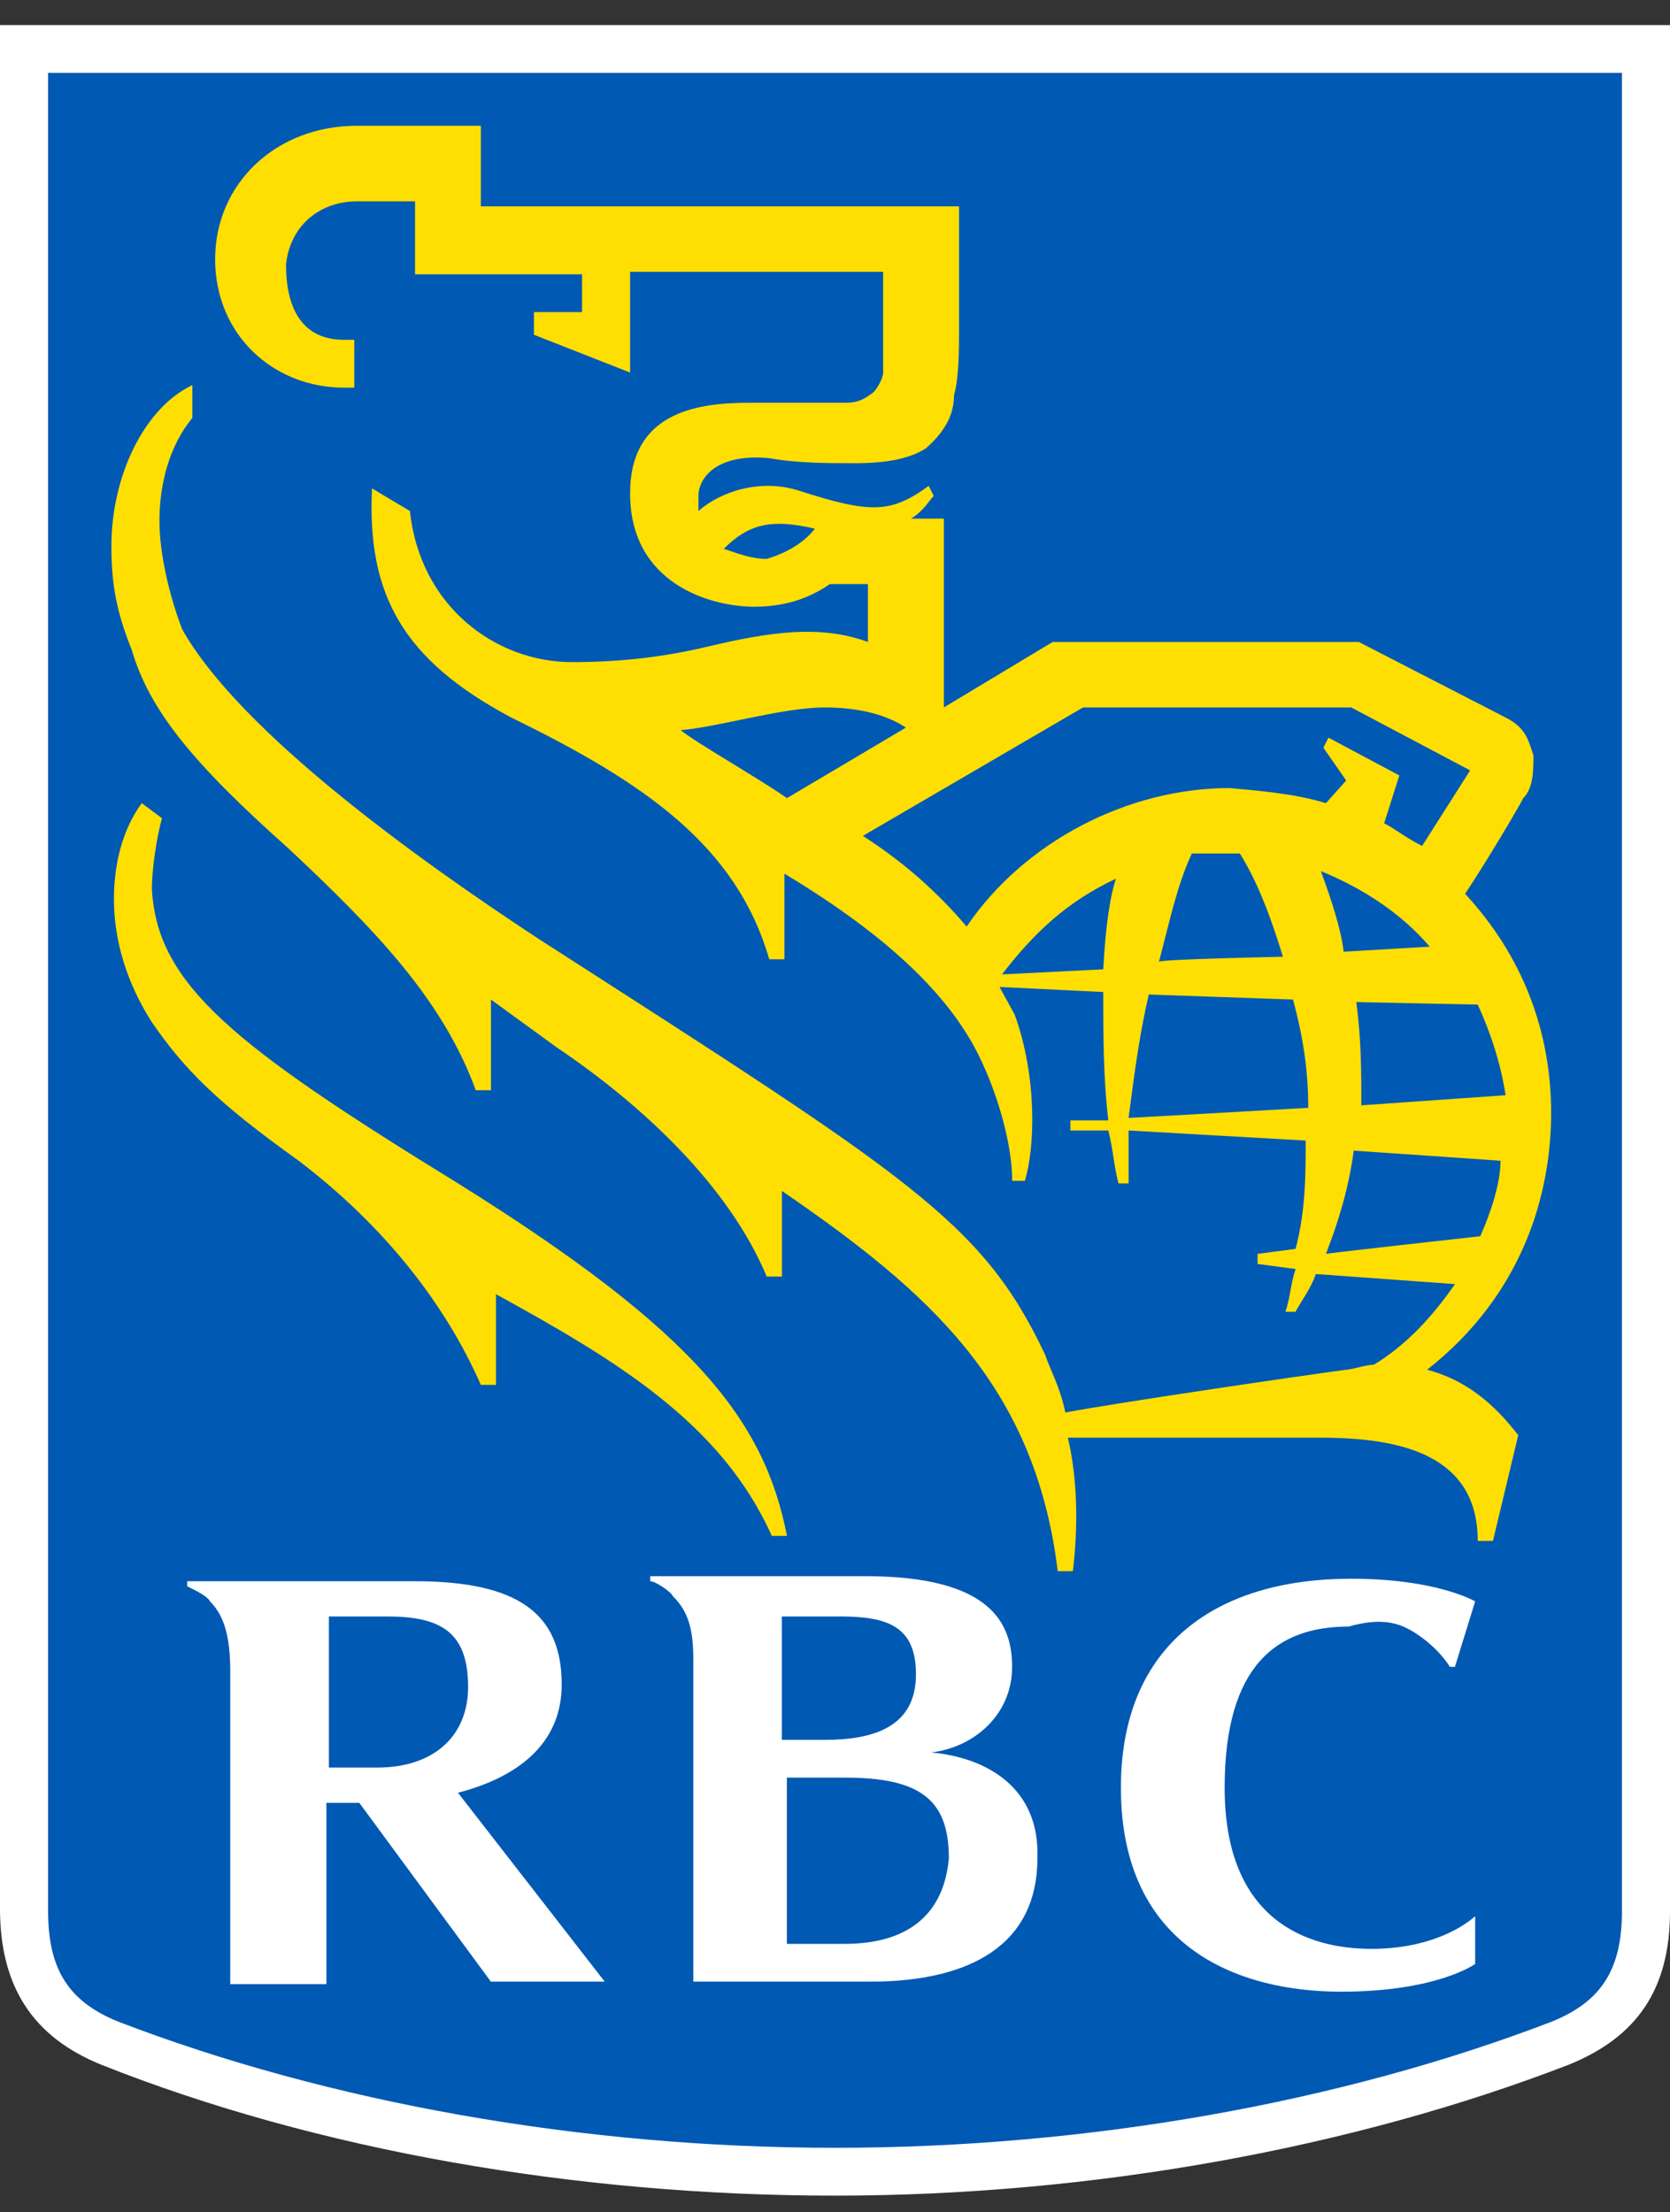 <svg width="40" height="53" viewBox="0 0 40 53" fill="none" xmlns="http://www.w3.org/2000/svg">
<rect x="0" y="0" width="40" height="53" fill="#333333" stroke="none"/>
<g clip-path="url(#clip0_14185_17841)">
<path d="M39.456 45.783C39.456 47.472 38.789 48.377 37.395 48.981C32.123 50.971 25.941 51.997 20.001 51.997C14.062 51.997 7.88 50.971 2.607 48.92C1.214 48.377 0.547 47.412 0.547 45.723V1.143H39.395V45.783" fill="#0059B3"/>
<path d="M20 52.6C13.818 52.6 7.576 51.514 2.424 49.463C0.788 48.8 0 47.593 0 45.723V0.6H40V45.783C40 47.654 39.212 48.8 37.576 49.463C32.424 51.454 26.182 52.6 20 52.6ZM1.152 1.746V45.783C1.152 47.171 1.636 47.955 2.848 48.438C7.879 50.368 13.939 51.454 20 51.454C26.061 51.454 32.121 50.368 37.151 48.438C38.364 47.955 38.849 47.171 38.849 45.783V1.746H1.152Z" fill="white"/>
<path d="M10.971 28.35C5.577 25.032 3.759 23.584 3.638 21.292C3.638 20.809 3.759 20.025 3.88 19.602L3.395 19.241C2.91 19.904 2.729 20.749 2.729 21.533C2.729 22.8 3.213 23.825 3.638 24.489C4.426 25.635 5.213 26.419 7.153 27.807C9.213 29.375 10.668 31.245 11.517 33.176H11.88V31.004C14.729 32.572 17.274 34.081 18.486 36.795H18.85C18.304 34.02 16.668 31.909 10.971 28.35ZM26.729 21.05C25.577 21.593 24.789 22.317 24.001 23.343L26.425 23.222C26.486 22.076 26.607 21.412 26.729 21.05ZM35.456 29.616C35.698 29.073 35.941 28.35 35.941 27.807L32.425 27.565C32.304 28.47 32.062 29.255 31.759 30.039C31.638 30.039 35.456 29.616 35.456 29.616ZM31.638 20.869C31.88 21.533 32.123 22.257 32.183 22.8L34.244 22.679C33.577 21.895 32.668 21.292 31.638 20.869ZM30.729 22.92C30.486 22.136 30.183 21.231 29.698 20.447H28.547C28.183 21.231 28.001 22.136 27.759 23.041C27.759 22.981 30.729 22.92 30.729 22.92ZM32.486 24.006C32.607 24.911 32.607 25.695 32.607 26.48L36.062 26.238C35.941 25.454 35.698 24.73 35.395 24.067L32.486 24.006ZM31.335 26.54C31.335 25.635 31.213 24.851 30.971 23.946L27.517 23.825C27.274 24.851 27.153 25.876 27.032 26.781C27.092 26.781 31.335 26.54 31.335 26.54ZM31.759 19.241L32.244 18.698L31.698 17.913L31.82 17.672L33.517 18.577L33.153 19.723C33.395 19.844 33.698 20.085 34.062 20.266L35.213 18.456L32.365 16.948H25.941L20.668 20.025C21.698 20.688 22.486 21.412 23.153 22.197C24.547 20.145 27.032 18.879 29.456 18.879C30.062 18.939 30.971 18.999 31.759 19.241ZM18.85 19.12L21.698 17.431C21.153 17.069 20.425 16.948 19.759 16.948C18.729 16.948 17.153 17.431 16.304 17.491C16.668 17.793 18.062 18.577 18.85 19.12ZM19.517 12.665C18.486 12.424 17.941 12.544 17.335 13.148C17.698 13.268 18.001 13.389 18.365 13.389C18.971 13.208 19.335 12.906 19.517 12.665ZM35.759 36.916H35.395C35.395 34.865 33.577 34.442 31.638 34.442H25.577C25.82 35.468 25.82 36.614 25.698 37.64H25.335C24.789 33.176 22.244 30.944 18.729 28.531V30.582H18.365C17.456 28.41 15.395 26.48 13.335 25.092L11.759 23.946V26.118H11.395C10.607 23.946 8.971 22.257 6.91 20.326C4.607 18.275 3.577 17.009 3.153 15.561C2.789 14.656 2.668 13.992 2.668 13.087C2.668 11.398 3.456 9.77 4.607 9.227V10.011C4.062 10.674 3.819 11.579 3.819 12.484C3.819 13.268 4.062 14.294 4.365 15.078C5.759 17.552 10.062 20.628 12.91 22.498C21.82 28.229 23.517 29.255 25.032 32.452C25.153 32.814 25.395 33.236 25.517 33.839C26.789 33.598 31.335 32.934 32.244 32.814C32.365 32.814 32.729 32.693 32.91 32.693C33.698 32.21 34.304 31.547 34.85 30.763L31.517 30.521C31.395 30.883 31.153 31.185 31.032 31.426H30.789C30.91 31.064 30.91 30.763 31.032 30.401L30.122 30.28V30.039L31.032 29.918C31.274 29.013 31.274 28.108 31.274 27.324L27.032 27.083V28.35H26.789C26.668 27.867 26.668 27.565 26.547 27.083H25.638V26.841H26.547C26.425 25.816 26.425 24.79 26.425 23.765L23.941 23.644L24.304 24.308C24.85 25.816 24.789 27.505 24.547 28.289H24.244C24.244 27.384 23.88 26.238 23.577 25.575C22.91 24.006 21.395 22.498 18.789 20.93V22.981H18.425C17.638 20.266 15.456 18.758 12.244 17.189C9.638 15.802 8.789 14.234 8.91 11.7L9.819 12.243C10.062 14.535 11.88 15.862 13.698 15.862C14.85 15.862 15.88 15.742 16.91 15.5C18.425 15.139 19.638 14.957 20.789 15.38V13.992H19.88C19.517 14.234 18.971 14.535 18.062 14.535C17.032 14.535 15.092 13.992 15.092 11.821C15.092 9.89 16.668 9.649 17.941 9.649H20.244C20.607 9.649 20.729 9.528 20.91 9.408C21.032 9.287 21.153 9.046 21.153 8.925V6.512H15.092V8.925L12.789 8.02V7.477H13.941V6.572H9.941V4.823H8.547C7.759 4.823 6.971 5.306 6.85 6.331C6.85 7.357 7.213 8.141 8.244 8.141H8.486V9.287H8.244C6.547 9.287 5.153 8.02 5.153 6.21C5.153 4.401 6.607 3.013 8.547 3.013H11.517V4.944H22.971V7.899C22.971 8.382 22.971 9.046 22.85 9.468C22.85 9.83 22.729 10.252 22.183 10.735C21.82 10.976 21.274 11.097 20.486 11.097C19.82 11.097 19.092 11.097 18.425 10.976C17.153 10.855 16.729 11.459 16.729 11.881V12.243C17.274 11.76 18.244 11.459 19.153 11.76C20.85 12.303 21.335 12.303 22.244 11.64L22.365 11.881C22.244 12.002 22.122 12.243 21.82 12.424H22.607V16.948L25.213 15.38H32.547L36.062 17.189C36.547 17.431 36.607 17.732 36.729 18.094C36.729 18.456 36.729 18.879 36.486 19.12C36.365 19.361 35.577 20.688 35.092 21.412C36.486 22.92 37.153 24.73 37.153 26.66C37.153 28.591 36.486 31.004 34.183 32.814C35.092 33.055 35.759 33.598 36.365 34.382L35.759 36.916Z" fill="#FFDF01"/>
<path d="M20.242 46.568H18.848V42.586H20.242C22.06 42.586 22.727 43.129 22.727 44.517C22.606 45.904 21.697 46.568 20.242 46.568ZM20.121 38.725C21.272 38.725 21.939 38.967 21.939 40.113C21.939 41.38 20.909 41.681 19.757 41.681H18.727V38.725H20.121ZM22.303 41.983C23.333 41.862 24.242 41.078 24.242 39.932C24.242 38.906 23.757 37.76 20.727 37.76H15.575V37.881C15.697 37.881 16.06 38.122 16.121 38.243C16.484 38.605 16.606 39.027 16.606 39.751V47.473H20.848C23.272 47.473 24.848 46.568 24.848 44.517C24.909 42.828 23.636 42.104 22.303 41.983ZM7.757 38.725H9.272C10.545 38.725 11.212 39.087 11.212 40.414C11.212 41.561 10.424 42.345 9.03 42.345H7.878V38.725H7.757ZM11.757 47.473H14.484L10.969 42.948C12.363 42.586 13.454 41.802 13.454 40.354C13.454 38.665 12.424 37.881 9.939 37.881H4.484V38.002C4.727 38.122 4.969 38.243 5.03 38.364C5.393 38.725 5.515 39.268 5.515 40.053V47.533H7.818V43.19H8.606L11.757 47.473ZM33.939 39.148C34.484 39.51 34.727 39.932 34.727 39.932H34.848L35.333 38.364C35.333 38.364 34.424 37.821 32.363 37.821C29.151 37.821 26.848 39.389 26.848 42.828C26.848 46.688 29.697 47.714 32.121 47.714C34.424 47.714 35.333 47.05 35.333 47.05V45.904C35.333 45.904 34.545 46.688 32.848 46.688C31.333 46.688 29.333 46.025 29.333 42.828C29.333 39.872 30.606 38.967 32.303 38.967C33.151 38.725 33.575 38.906 33.939 39.148Z" fill="white"/>
</g>
<defs>
<clipPath id="clip0_14185_17841">
<rect width="40" height="52" fill="white" transform="translate(0 0.6)"/>
</clipPath>
</defs>
</svg>
